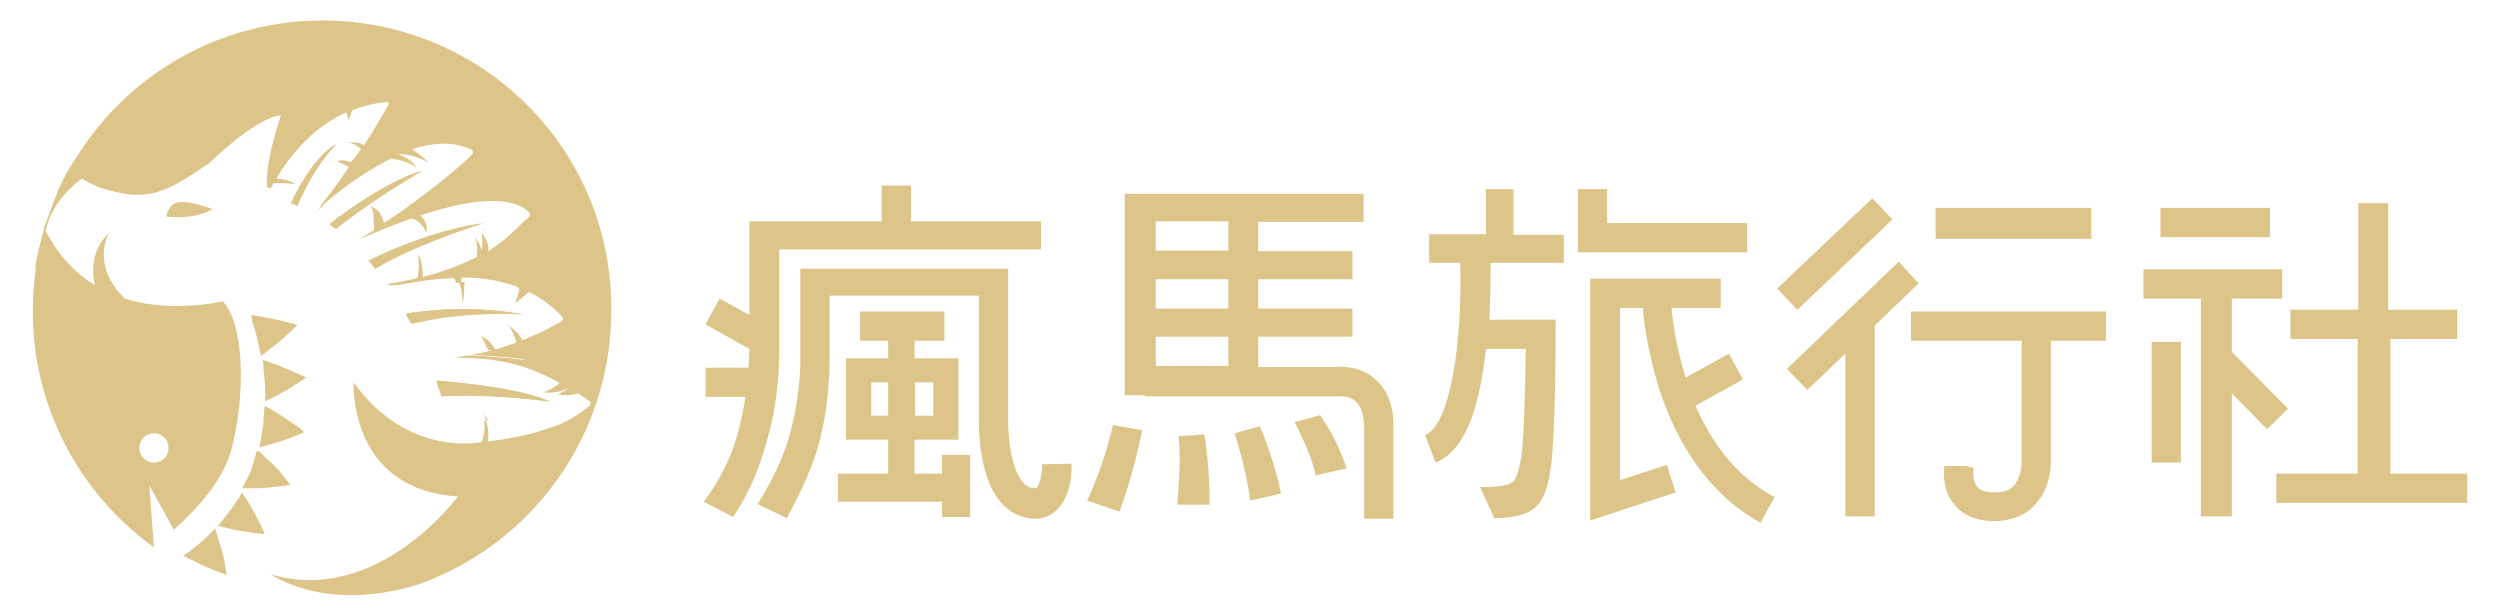 <?xml version="1.0" encoding="utf-8"?>
<!-- Generator: Adobe Illustrator 19.0.0, SVG Export Plug-In . SVG Version: 6.00 Build 0)  -->
<svg version="1.1" id="圖層_1" xmlns="http://www.w3.org/2000/svg" xmlns:xlink="http://www.w3.org/1999/xlink" x="0px" y="0px"
	 viewBox="171 -10.1 427 105.1" style="enable-background:new 171 -10.1 427 105.1;" xml:space="preserve">
<style type="text/css">
	.st0{fill:#DDC589;}
</style>
<g>
	<g>
		<path class="st0" d="M331.9,70.8h-4.7V65h7.5V51.1h-7.5v-3h5.1v-5h-14.4v5h4.8v3h-7.2V65h7.2v5.8h-8.6v4.8h17.8v2.6h4.8V67.6h-4.8
			V70.8z M330.4,55.2v5.7h-3.1v-5.7H330.4z M319.8,60.9v-5.7h2.9v5.7H319.8z"/>
		<path class="st0" d="M429.6,22.2h-4.8v7.7h-1.3h-8.4v4.9h5.3c0.4,13.5-1.7,27.8-6,29.4l1.8,4.7c4.6-1.8,7.4-8.2,8.6-19.4h6.8
			c-0.1,8.8-0.4,16.6-0.8,18.7c-0.4,2.1-0.8,3.4-1.3,3.9c-0.6,0.7-2.5,1-5.7,1l2.4,5.3c3.3,0,5.6-0.6,7-1.8c1.3-1.2,2.2-3.3,2.6-6.4
			c0.6-3.2,0.9-13.3,0.9-25.7h-11.3c0.1-2.4,0.2-6.8,0.2-9.7h12.5v-1.4v-3.4h-8.6V22.2z"/>
		<polygon class="st0" points="469.4,28 445.5,28 445.5,22.2 440.5,22.2 440.5,33 469.4,33 		"/>
		<path class="st0" d="M304.1,49.7V32.5h44.7v-4.8h-22.2v-6.1h-5v6.1h-1.2H299v12.8v3.2l-5.1-2.8l-2.4,4.4l7.5,4.2v0.3
			c0,0.7-0.1,1.5-0.1,2.2l-0.1,0.7h-7.3v5h6.8c-0.3,2.2-0.8,4.4-1.4,6.6c-1.1,3.9-3,7.7-5.7,11.3l5,2.6c2.6-3.8,4.5-8.2,5.8-13.1
			C303.4,60.4,304.1,55.2,304.1,49.7z"/>
		<path class="st0" d="M392.1,62c1.8,3.5,3.1,6.5,3.6,9.1l5.3-1.2c-0.9-2.8-2.3-5.8-4.5-9.1L392.1,62z"/>
		<path class="st0" d="M381.9,63.9c1.3,4.4,2.3,8.3,2.6,11.5l5.3-1.2c-0.7-3.5-1.9-7.3-3.6-11.5L381.9,63.9z"/>
		<path class="st0" d="M372.3,64.4c0.1,1.5,0.2,2.8,0.2,3.6c0,2.5-0.2,5.1-0.4,8.1h5.5c0-4.3-0.3-8.3-0.9-12L372.3,64.4z"/>
		<path class="st0" d="M356.7,75.4l5.5,1.9c1.7-4.6,2.9-9.2,3.9-13.9l-5-0.9C360.1,66.7,358.7,71,356.7,75.4z"/>
		<rect x="501.6" y="25.4" class="st0" width="26.6" height="5.3"/>
		<path class="st0" d="M497.3,48.1h17h2v20.7l0,0.1c0,0,0,2.5-1.4,4c-0.7,0.8-1.8,1.1-3.3,1.1c-1.4,0-2.4-0.3-2.9-1
			c-0.8-0.9-0.7-2.6-0.6-3.2l-1.4-0.3h-3.6c-0.2,1.4-0.2,4.3,1.7,6.6c1,1.3,3.1,2.8,6.8,2.8c2.8,0,5.2-0.9,6.9-2.7
			c2.8-2.9,2.8-6.9,2.8-7.6V48.1h9.4v-5h-33.3V48.1z"/>
		<rect x="540" y="25.4" class="st0" width="18.7" height="5"/>
		<polygon class="st0" points="579.3,70.8 579.3,47.8 590.7,47.8 590.7,42.8 579.3,42.8 578.9,42.8 578.9,24.6 573.8,24.6 
			573.8,42.8 573.7,42.8 562.2,42.8 562.2,47.8 573.7,47.8 573.7,70.8 559.8,70.8 559.8,75.8 592.4,75.8 592.4,70.8 		"/>
		<path class="st0" d="M349,69.2c0,1.2-0.3,3.3-0.9,4c-0.1,0.1-0.2,0.1-0.3,0.1c-0.8,0-1.4-0.3-1.9-0.8c-2.2-2.2-2.8-8.2-2.7-11.5
			V35.8H341v0h-33.3v15.3c0,4.5-0.7,9.1-2,13.7c-1,3.3-2.7,7-5.3,11.2l5,2.4c2.7-5,4.5-9.2,5.4-12.5c1.2-4.4,1.9-9.3,1.9-14.9V40.4
			h25.5l0,20.6c0,1.1-0.3,10.6,4.1,15.1c1.5,1.5,3.4,2.4,5.5,2.4c1.5,0,2.9-0.6,3.9-1.7c2.4-2.5,2.4-6.8,2.3-7.7L349,69.2z"/>
		<path class="st0" d="M405.8,54.6c-2.6-2.3-5.9-2.1-6.8-2h-13.1v-5.2H402v-4.8h-16.1v-5H402v-4.8h-16.1v-5h18V23h-40.8v34.4h3.4
			v0.2h32.6l0.4,0c0,0,1.8-0.2,3,0.8c1,0.9,1.5,2.5,1.5,4.7v15.4h5V63.1C409.1,59.3,408,56.4,405.8,54.6z M368.4,27.7h12.4v5h-12.4
			V27.7z M368.4,37.6h12.4v5h-12.4V37.6z M368.4,47.4h12.4v5h-12.4V47.4z"/>
		<path class="st0" d="M460.6,59.2l8.1-4.5l-2.4-4.4l-7.4,4.1c-1.5-4.9-2.2-9.4-2.4-11.9h8.4v-5h-22.3v41.3l14.6-4.8l-1.5-4.7
			l-8,2.6V42.5h3.9c0.2,2.7,0.9,7.6,2.6,13.2c3.4,11,9.5,19.1,17.5,23.5l2.4-4.4C467.3,71.2,463.2,65.2,460.6,59.2z"/>
		<rect x="538.5" y="48.3" class="st0" width="5" height="20.6"/>
		<polygon class="st0" points="561.8,59.7 552.2,50 552.2,40.9 560.8,40.9 560.8,35.9 537.1,35.9 537.1,40.9 546.9,40.9 546.9,78.1 
			552.2,78.1 552.2,57.1 558.2,63.2 		"/>
		<polygon class="st0" points="498.7,38.3 495.3,34.6 476.2,52.9 479.7,56.5 486.2,50.3 486.2,78.1 491.2,78.1 491.2,45.6 
			491.1,45.6 		"/>
		
			<rect x="482" y="21.9" transform="matrix(0.689 0.725 -0.725 0.689 174.564 -340.779)" class="st0" width="5" height="22.4"/>
	</g>
	<g>
		<g>
			<g>
				<path class="st0" d="M178.5,28.8c0,0,0,0.1,0.1,0.1c0.1-0.3,0.2-0.6,0.3-0.8C178.7,28.3,178.6,28.6,178.5,28.8z"/>
				<g>
					<g>
						<path class="st0" d="M213.9,43.7c0,0,0.5,0.1,1.2,0.2c0.7,0.1,1.7,0.3,2.7,0.5c2,0.4,4,1,4,1s-1.5,1.5-3,2.8
							c-1.6,1.3-3.2,2.5-3.2,2.5s0-0.1-0.1-0.3c0-0.2-0.1-0.5-0.2-0.8c-0.1-0.7-0.3-1.6-0.5-2.4c-0.2-0.9-0.5-1.7-0.7-2.4
							C214,44.1,213.9,43.7,213.9,43.7z"/>
					</g>
					<g>
						<path class="st0" d="M215.7,51.3c0,0,0.5,0.2,1.2,0.4c0.7,0.3,1.7,0.6,2.6,1c0.9,0.4,1.9,0.8,2.6,1.1c0.7,0.3,1.2,0.6,1.2,0.6
							s-0.4,0.3-1.1,0.7c-0.6,0.4-1.5,1-2.4,1.5c-0.9,0.5-1.8,1-2.4,1.3c-0.7,0.3-1.1,0.6-1.1,0.6s0-0.4,0-1.1c0-0.7,0-1.6-0.1-2.5
							c-0.1-0.9-0.2-1.8-0.2-2.5c0-0.3-0.1-0.6-0.1-0.8C215.7,51.4,215.7,51.3,215.7,51.3z"/>
					</g>
					<g>
						<path class="st0" d="M216.2,59.2c0,0,0.4,0.2,1.1,0.6c0.6,0.4,1.5,0.9,2.4,1.5c0.8,0.6,1.7,1.1,2.3,1.6
							c0.3,0.2,0.6,0.4,0.7,0.6c0.2,0.1,0.3,0.2,0.3,0.2s-0.5,0.2-1.2,0.5c-0.7,0.3-1.7,0.7-2.6,1c-1,0.3-1.9,0.6-2.7,0.8
							c-0.7,0.2-1.2,0.3-1.2,0.3s0.1-0.4,0.2-1.1c0.1-0.3,0.1-0.7,0.2-1.1c0.1-0.4,0.1-0.8,0.2-1.3c0.1-0.4,0.1-0.9,0.1-1.3
							c0-0.4,0.1-0.8,0.1-1.1C216.2,59.7,216.2,59.2,216.2,59.2z"/>
					</g>
					<g>
						<path class="st0" d="M215.1,66.9c0,0,0.4,0.3,0.9,0.8c0.5,0.5,1.3,1.2,2,1.9c0.4,0.4,0.7,0.7,1,1.1c0.3,0.4,0.6,0.7,0.8,1
							c0.5,0.6,0.8,1,0.8,1s-0.5,0.1-1.3,0.2c-0.8,0.1-1.8,0.2-2.8,0.3c-1,0.1-2,0.1-2.8,0.1c-0.8,0-1.3,0-1.3,0s0.2-0.4,0.5-1
							c0.1-0.3,0.3-0.6,0.5-1c0.1-0.2,0.2-0.4,0.3-0.6c0.1-0.2,0.2-0.4,0.2-0.6c0.1-0.4,0.3-0.8,0.4-1.2c0.1-0.4,0.2-0.8,0.3-1.1
							c0.1-0.3,0.2-0.6,0.2-0.8C215.1,67,215.1,66.9,215.1,66.9z"/>
					</g>
					<g>
						<path class="st0" d="M212.3,74c0,0,0.3,0.4,0.7,1c0.4,0.6,0.9,1.5,1.4,2.4c0.5,0.9,0.9,1.8,1.3,2.5c0.3,0.7,0.5,1.2,0.5,1.2
							s-0.5,0-1.3-0.1c-0.8-0.1-1.8-0.3-2.8-0.4c-1-0.2-2-0.4-2.7-0.6c-0.7-0.2-1.2-0.3-1.2-0.3s0.1-0.1,0.2-0.2
							c0.1-0.1,0.3-0.3,0.5-0.6c0.2-0.3,0.4-0.5,0.7-0.9c0.1-0.2,0.3-0.3,0.4-0.5c0.1-0.2,0.2-0.4,0.4-0.5c0.3-0.4,0.5-0.7,0.7-1
							c0.2-0.3,0.4-0.7,0.6-0.9c0.2-0.3,0.3-0.5,0.4-0.7C212.3,74.1,212.3,74,212.3,74z"/>
					</g>
					<g>
						<path class="st0" d="M207.7,80.1c0,0,0.2,0.5,0.4,1.2c0.2,0.7,0.5,1.7,0.8,2.7c0.3,1,0.5,2,0.6,2.8c0.1,0.8,0.2,1.3,0.2,1.3
							s-2-0.7-3.8-1.5c-1.9-0.9-3.6-1.8-3.6-1.8s0.4-0.3,0.9-0.6c0.6-0.4,1.2-1,1.9-1.5c0.4-0.3,0.7-0.6,1-0.9
							c0.3-0.3,0.6-0.5,0.8-0.8c0.2-0.2,0.4-0.4,0.6-0.6C207.7,80.1,207.7,80.1,207.7,80.1z"/>
					</g>
				</g>
				<path class="st0" d="M209.1,41.4c-7.1,1.3-12.6,0.8-16.8-0.5c-5.9-5.8-2.7-11.2-2.7-11.2c-3.1,3-2.9,6.6-2.4,8.9
					c-5.4-3.3-7.7-8-8.6-9.6c-1.3,4.5-2,9.2-2,14.1c0,16.6,8.2,31.3,20.7,40.3l-0.8-10.6l4.2,7.6c4.7-4.3,8.6-8.9,9.9-14
					C212.9,57.3,212.8,45.5,209.1,41.4z M197.3,68.9c-1.4,0-2.5-1.1-2.5-2.5c0-1.4,1.1-2.5,2.5-2.5s2.5,1.1,2.5,2.5
					C199.8,67.8,198.7,68.9,197.3,68.9z"/>
				<path class="st0" d="M233.9,34.4c0.4,0.4,0.8,0.9,1.1,1.4c8.1-4.6,18.4-7.7,18.4-7.7C246,29,238.4,32.3,233.9,34.4z"/>
				<path class="st0" d="M227.3,28.2c0.4,0.3,0.7,0.5,1.1,0.8c5.7-4.8,14.7-10,14.7-10C237,21,230.7,25.5,227.3,28.2z"/>
				<path class="st0" d="M253.5,29.1c0,0.1,0.1,0.2,0.1,0.3c0-0.1,0-0.3,0-0.4C253.6,29,253.5,29.1,253.5,29.1z"/>
				<path class="st0" d="M220.7,24.6c0.4,0.1,0.8,0.3,1.1,0.5c2.3-6.3,6.6-10.6,6.6-10.6C225,16.5,222.3,21.1,220.7,24.6z"/>
				<path class="st0" d="M246.4,57.6c8.3-0.6,18.5,0.9,18.5,0.9c-4.5-2.1-13.7-3.1-19.4-3.6C245.8,55.8,246.1,56.7,246.4,57.6z"/>
				<path class="st0" d="M260.4,43.6c-8.4-1.5-15.5-0.9-20-0.1c0.3,0.6,0.6,1.2,1,1.7C249.7,42.9,260.4,43.6,260.4,43.6z"/>
				<path class="st0" d="M240.3,43.5c0.3,0.6,0.6,1.2,1,1.7c0.3-0.1,0.7-0.2,1.1-0.3c-0.2-0.5-0.5-1.1-0.7-1.7
					C241.2,43.3,240.8,43.4,240.3,43.5z"/>
				<path class="st0" d="M220.7,24.6c0.4,0.1,0.8,0.3,1.1,0.5c0.2-0.6,0.5-1.2,0.7-1.7c-0.4-0.1-0.7-0.3-1-0.4
					C221.2,23.5,220.9,24.1,220.7,24.6z"/>
				<path class="st0" d="M226.2,25.1c-0.1,0-0.1-0.1-0.2-0.1c-0.4,0.4-0.7,0.8-1.1,1.2C225.3,25.8,225.7,25.5,226.2,25.1z"/>
				<path class="st0" d="M239.3,38.5c-0.1-0.1-0.1-0.3-0.2-0.4c-0.6,0.1-1.2,0.2-1.9,0.3C237.3,38.7,238,38.7,239.3,38.5z"/>
				<path class="st0" d="M236.8,34.5c-0.3-0.4-0.5-0.7-0.8-1c-0.7,0.3-1.4,0.6-2,0.9c0.4,0.4,0.8,0.9,1.1,1.4c0.6-0.3,1.2-0.7,1.8-1
					c0,0,0,0,0-0.1C236.7,34.7,236.7,34.5,236.8,34.5z"/>
				<path class="st0" d="M233.3,30.4C233.3,30.4,233.2,30.4,233.3,30.4c-0.5,0.1-0.9,0.4-1.3,0.6C232.4,30.8,232.8,30.6,233.3,30.4z
					"/>
				<path class="st0" d="M227.3,28.2c0.4,0.3,0.7,0.5,1.1,0.8c0.6-0.5,1.1-0.9,1.7-1.4c-0.4-0.3-0.7-0.5-1.1-0.8
					C228.4,27.3,227.8,27.8,227.3,28.2z"/>
				<path class="st0" d="M245.5,54.9C245.5,54.9,245.5,54.9,245.5,54.9c0.2,0.6,0.4,1.3,0.6,1.9c-0.1-0.3-0.1-0.7-0.2-1
					C245.7,55.4,245.6,55.1,245.5,54.9z"/>
				<path class="st0" d="M201.8,24.4c-2.1,0.1-2.4,2.5-2.4,2.5c5.7,0.5,7.9-1.3,7.9-1.3S203.9,24.3,201.8,24.4z"/>
				<path class="st0" d="M253.5,29.1c0,0.1,0.1,0.2,0.1,0.3c0-0.1,0-0.3,0-0.4C253.6,29,253.5,29.1,253.5,29.1z"/>
				<path class="st0" d="M236,33.4c0.3,0.3,0.5,0.7,0.8,1c-0.1,0-0.1,0.2,0.1,0.2c0,0,0,0,0,0.1c7.8-4,16.6-6.7,16.6-6.7
					C247.1,28.9,240.5,31.4,236,33.4z"/>
				<path class="st0" d="M253.3,60.1c-0.1-0.1-0.2-0.2-0.2-0.2C253.2,60,253.3,60,253.3,60.1z"/>
				<path class="st0" d="M260.4,43.6c-7.6-1.3-14.2-1-18.7-0.3c0.3,0.6,0.5,1.1,0.7,1.7C250.6,43,260.4,43.6,260.4,43.6z"/>
				<path class="st0" d="M250,41.9c0.2-1,0.3-2,0.3-3.1c-0.2,0-0.4,0-0.6,0C249.9,39.9,250,40.9,250,41.9z"/>
				<path class="st0" d="M265,58.5c-4.5-2.1-13.7-3.1-19.4-3.6c0,0.2,0.2,0.6,0.4,0.9c0.1,0.4,0.2,0.7,0.2,1
					c0.1,0.3,0.2,0.6,0.3,0.8C254.8,57.1,265,58.5,265,58.5z"/>
				<path class="st0" d="M229,26.9c0.4,0.3,0.7,0.5,1.1,0.8c5.6-4.3,13-8.6,13-8.6C238,20.7,232.6,24.2,229,26.9z"/>
				<path class="st0" d="M221.9,23c1.3-2.7,3.4-6.1,6.1-8c0.3-0.3,0.5-0.5,0.5-0.5c-2.9,1.8-5.3,5.3-6.9,8.5c0.3,0.1,0.7,0.2,1,0.4
					c0,0,0-0.1,0-0.1C222.4,23.1,222.1,23,221.9,23z"/>
				<path class="st0" d="M251.6,50.5c5.2,0.2,9.7,0.8,9.7,0.8c-1.6-0.7-3.9-1.3-6.4-1.7c0,0.1,0.1,0.1,0.1,0.2
					C253.8,50.1,252.7,50.3,251.6,50.5z"/>
				<path class="st0" d="M251.6,50.5c5.2,0.2,9.7,0.8,9.7,0.8c-1.6-0.7-3.9-1.3-6.4-1.7c0,0.1,0.1,0.1,0.1,0.2
					C253.8,50.1,252.7,50.3,251.6,50.5z"/>
				<path class="st0" d="M221.9,23c0.2,0.1,0.5,0.2,0.7,0.3c1.8-4.1,4.3-7.1,5.4-8.3C225.3,16.9,223.2,20.3,221.9,23z"/>
				<path class="st0" d="M221.9,23c0.2,0.1,0.5,0.2,0.7,0.3c1.8-4.1,4.3-7.1,5.4-8.3C225.3,16.9,223.2,20.3,221.9,23z"/>
				<path class="st0" d="M250.3,38.8c0-0.2,0-0.5,0-0.7c-0.3,0-0.6,0-0.9,0c0.1,0.3,0.2,0.5,0.2,0.8
					C249.9,38.9,250.1,38.8,250.3,38.8z"/>
				<path class="st0" d="M250.3,38.8c0-0.2,0-0.5,0-0.7c-0.3,0-0.6,0-0.9,0c0.1,0.3,0.2,0.5,0.2,0.8
					C249.9,38.9,250.1,38.8,250.3,38.8z"/>
				<path class="st0" d="M254,61.7c0.1,0,0.2,0,0.3,0c-0.3-0.6-0.6-1.1-0.8-1.4C253.8,60.7,253.9,61.2,254,61.7z"/>
				<path class="st0" d="M254,61.7c0.1,0,0.2,0,0.3,0c-0.3-0.6-0.6-1.1-0.8-1.4C253.8,60.7,253.9,61.2,254,61.7z"/>
				<path class="st0" d="M253.1,59.9c0.1,0.1,0.1,0.1,0.2,0.2C253.2,60,253.1,59.9,253.1,59.9z"/>
				<path class="st0" d="M253.5,60.3c-0.1-0.1-0.1-0.2-0.2-0.3C253.4,60.2,253.4,60.2,253.5,60.3z"/>
				<g>
					<path class="st0" d="M226.1-6.6c-17.7,0-33.3,9.3-42,23.3c-1.9,2.6-3.4,6-4.5,9.2c-0.3,0.7-0.5,1.5-0.8,2.2
						c0-0.1,0.1-0.2,0.1-0.3c-1.4,4.5-2,8.2-2,8.2l1.6-4c0-5.8,3.9-9.7,6.5-11.6c0,0,0.1,0,0.1,0.1c2.1,1.2,3.4,1.7,5.8,2.2
						c6.5,1.6,9.9-1,15.8-4.9c0,0,8-7.9,12.3-8.2c0,0-2.7,7.5-2.4,12.2c0.1,0.1,0.2,0.1,0.3,0.2c0,0,0.2,0,0.4,0
						c0.1-0.3,0.3-0.5,0.4-0.8c1.2-0.1,2.5,0,3.8,0.2c-0.9-0.7-2.1-0.9-3.3-1c2.2-3.7,6-8.6,11.9-11.3c0.1,0,0.2,0.2,0.2,0.4
						c0.1,0.3,0.1,0.7,0.2,1c0.1-0.4,0.3-0.7,0.4-1.1c0.1-0.3,0.2-0.5,0.3-0.7c1.8-0.7,3.8-1.2,5.9-1.4c0.2,0,0.4,0.4,0.2,0.6
						c-0.6,1-2.1,3.7-4.1,6.8c-0.8-0.5-1.8-0.5-2.7-0.5c0.8,0.2,1.6,0.6,2.2,1.2c0,0-0.1,0.1-0.1,0.1c-0.1,0-0.2,0.1-0.2,0.2
						c-0.4,0.6-0.8,1.2-1.3,1.7c0,0-0.1,0.1-0.1,0.1c-0.1,0.1-0.2,0-0.4,0c-0.7-0.3-1.4-0.3-2.1-0.1c0.7,0.3,1.4,0.7,2.1,1
						c-1.6,2.4-3.3,4.8-4.9,6.6c0.1,0,0.1,0.1,0.2,0.1c2.7-2.3,7.1-5.8,11.9-8.1c1.1,0.1,2.2,0.4,3.3,0.9c0.4,0.2,0.9,0.5,1.1,0.9
						c-0.5-1.3-1.8-2.1-3.1-2.5c0.1,0,0.1-0.1,0.2-0.1c1.7,0.1,3.4,0.6,4.9,1.5c-0.8-0.9-1.8-1.6-2.8-2.3c3.6-1.2,7.1-1.4,10.2,0.1
						c0.2,0.1,0.2,0.5,0.1,0.7c-1.3,1.5-8.4,7.4-15.1,11.8c-0.1-0.6-0.5-1.3-0.7-1.7c-0.4-0.7-1.2-0.8-1.6-1.4
						c0.3,0.7,0.5,1.5,0.5,2.3c0,0.6,0.1,1.3,0.1,2c-0.7,0.4-1.4,0.9-2,1.2c0,0,0.1,0.1,0.1,0.1c2.3-1,5.2-2.2,8.3-3.3
						c1.2,0.3,2,1.4,2.6,2.4c0.1-1.4-0.4-2.3-1.1-2.9c7.2-2.4,15.2-3.9,18.6-0.5c0.2,0.2,0.1,0.5,0,0.7c-1.3,1-3.1,3.4-7,5.9
						c0.1-0.7-0.1-1.4-0.4-2c-0.2-0.4-0.5-0.8-0.7-1.2c0.1,1.1,0.1,2.2,0,3.3c-0.1-1.1-0.8-2-1.5-2.9c0.8,1,0.8,2.5,0.6,3.8
						c-2.4,1.2-5.3,2.4-9.2,3.4c0-1.4-0.1-2.8-0.8-3.9c0.2,1.4,0.2,2.8-0.1,4.1c-1.2,0.3-2.4,0.5-3.7,0.8c0.1,0.1,0.1,0.3,0.2,0.4
						c2.1-0.3,5.7-1.1,9.8-1.2c0.1,0.3,0.2,0.5,0.3,0.8c0.3,0,0.6,0,0.9,0c0-0.3,0-0.6,0-0.9c3.1,0,6.4,0.4,9.6,1.6l0,0.1
						c0.3,0,0.3,0.6,0.2,0.9c-0.2,0.6-0.4,1.2-0.6,1.8c0.6-0.5,1.1-0.9,1.7-1.4c0.2-0.2,0.4-0.4,0.7-0.5c2,1,4,2.4,5.7,4.3
						c0.1,0.2,0,0.5-0.1,0.6c-0.8,0.5-3.4,2-6.8,3.3c-0.5-1.1-1.5-1.9-2.4-2.6c0.7,0.9,1.1,1.9,1.4,3c-1.1,0.4-2.3,0.8-3.5,1.2
						c-0.1,0-0.2-0.2-0.3-0.3c-0.5-0.9-1.3-1.6-2.2-2c0.4,0.8,0.8,1.6,1.2,2.4c2.5,0.4,4.8,1,6.4,1.7c0,0-4.5-0.6-9.7-0.8
						c-0.9,0.1-1.7,0.3-2.6,0.4c5,0.1,10.6,0.1,18.1,4.3c-0.8,0.7-1.8,1.3-2.8,1.6c1.5,0.2,3-0.1,4.4-0.7c0,0,0.1,0,0.1,0
						c-0.7,0.4-1.4,0.7-2,1.1c1.1,0.2,2.3,0.1,3.5-0.2c0.6,0.4,1.3,0.9,2,1.4c0.2,0.1,0.1,0.5-0.1,0.7c-0.9,0.6-2.7,2.4-6.3,3.6
						c-2.4,0.9-6,1.9-11.1,2.5c0.3-1.4,0-2.6-0.3-3.5c-0.1,0-0.2,0-0.3,0c0.2,1.2-0.1,2.7-0.4,3.6c0,0-12.6,2.8-21.9-10.2
						c-0.1,2.6,0.4,18.4,17.8,19.5c0,0-13.7,18.7-31.9,13.3c0,0,9.2,6.7,25.2,1.7c19.2-6.8,32.9-25.2,32.9-46.7
						C275.7,15.6,253.5-6.6,226.1-6.6z"/>
					<path class="st0" d="M231.7,55l0.1,0c0-0.1-0.1-0.1-0.1-0.2C231.7,54.8,231.7,54.9,231.7,55z"/>
				</g>
			</g>
		</g>
	</g>
</g>
</svg>
